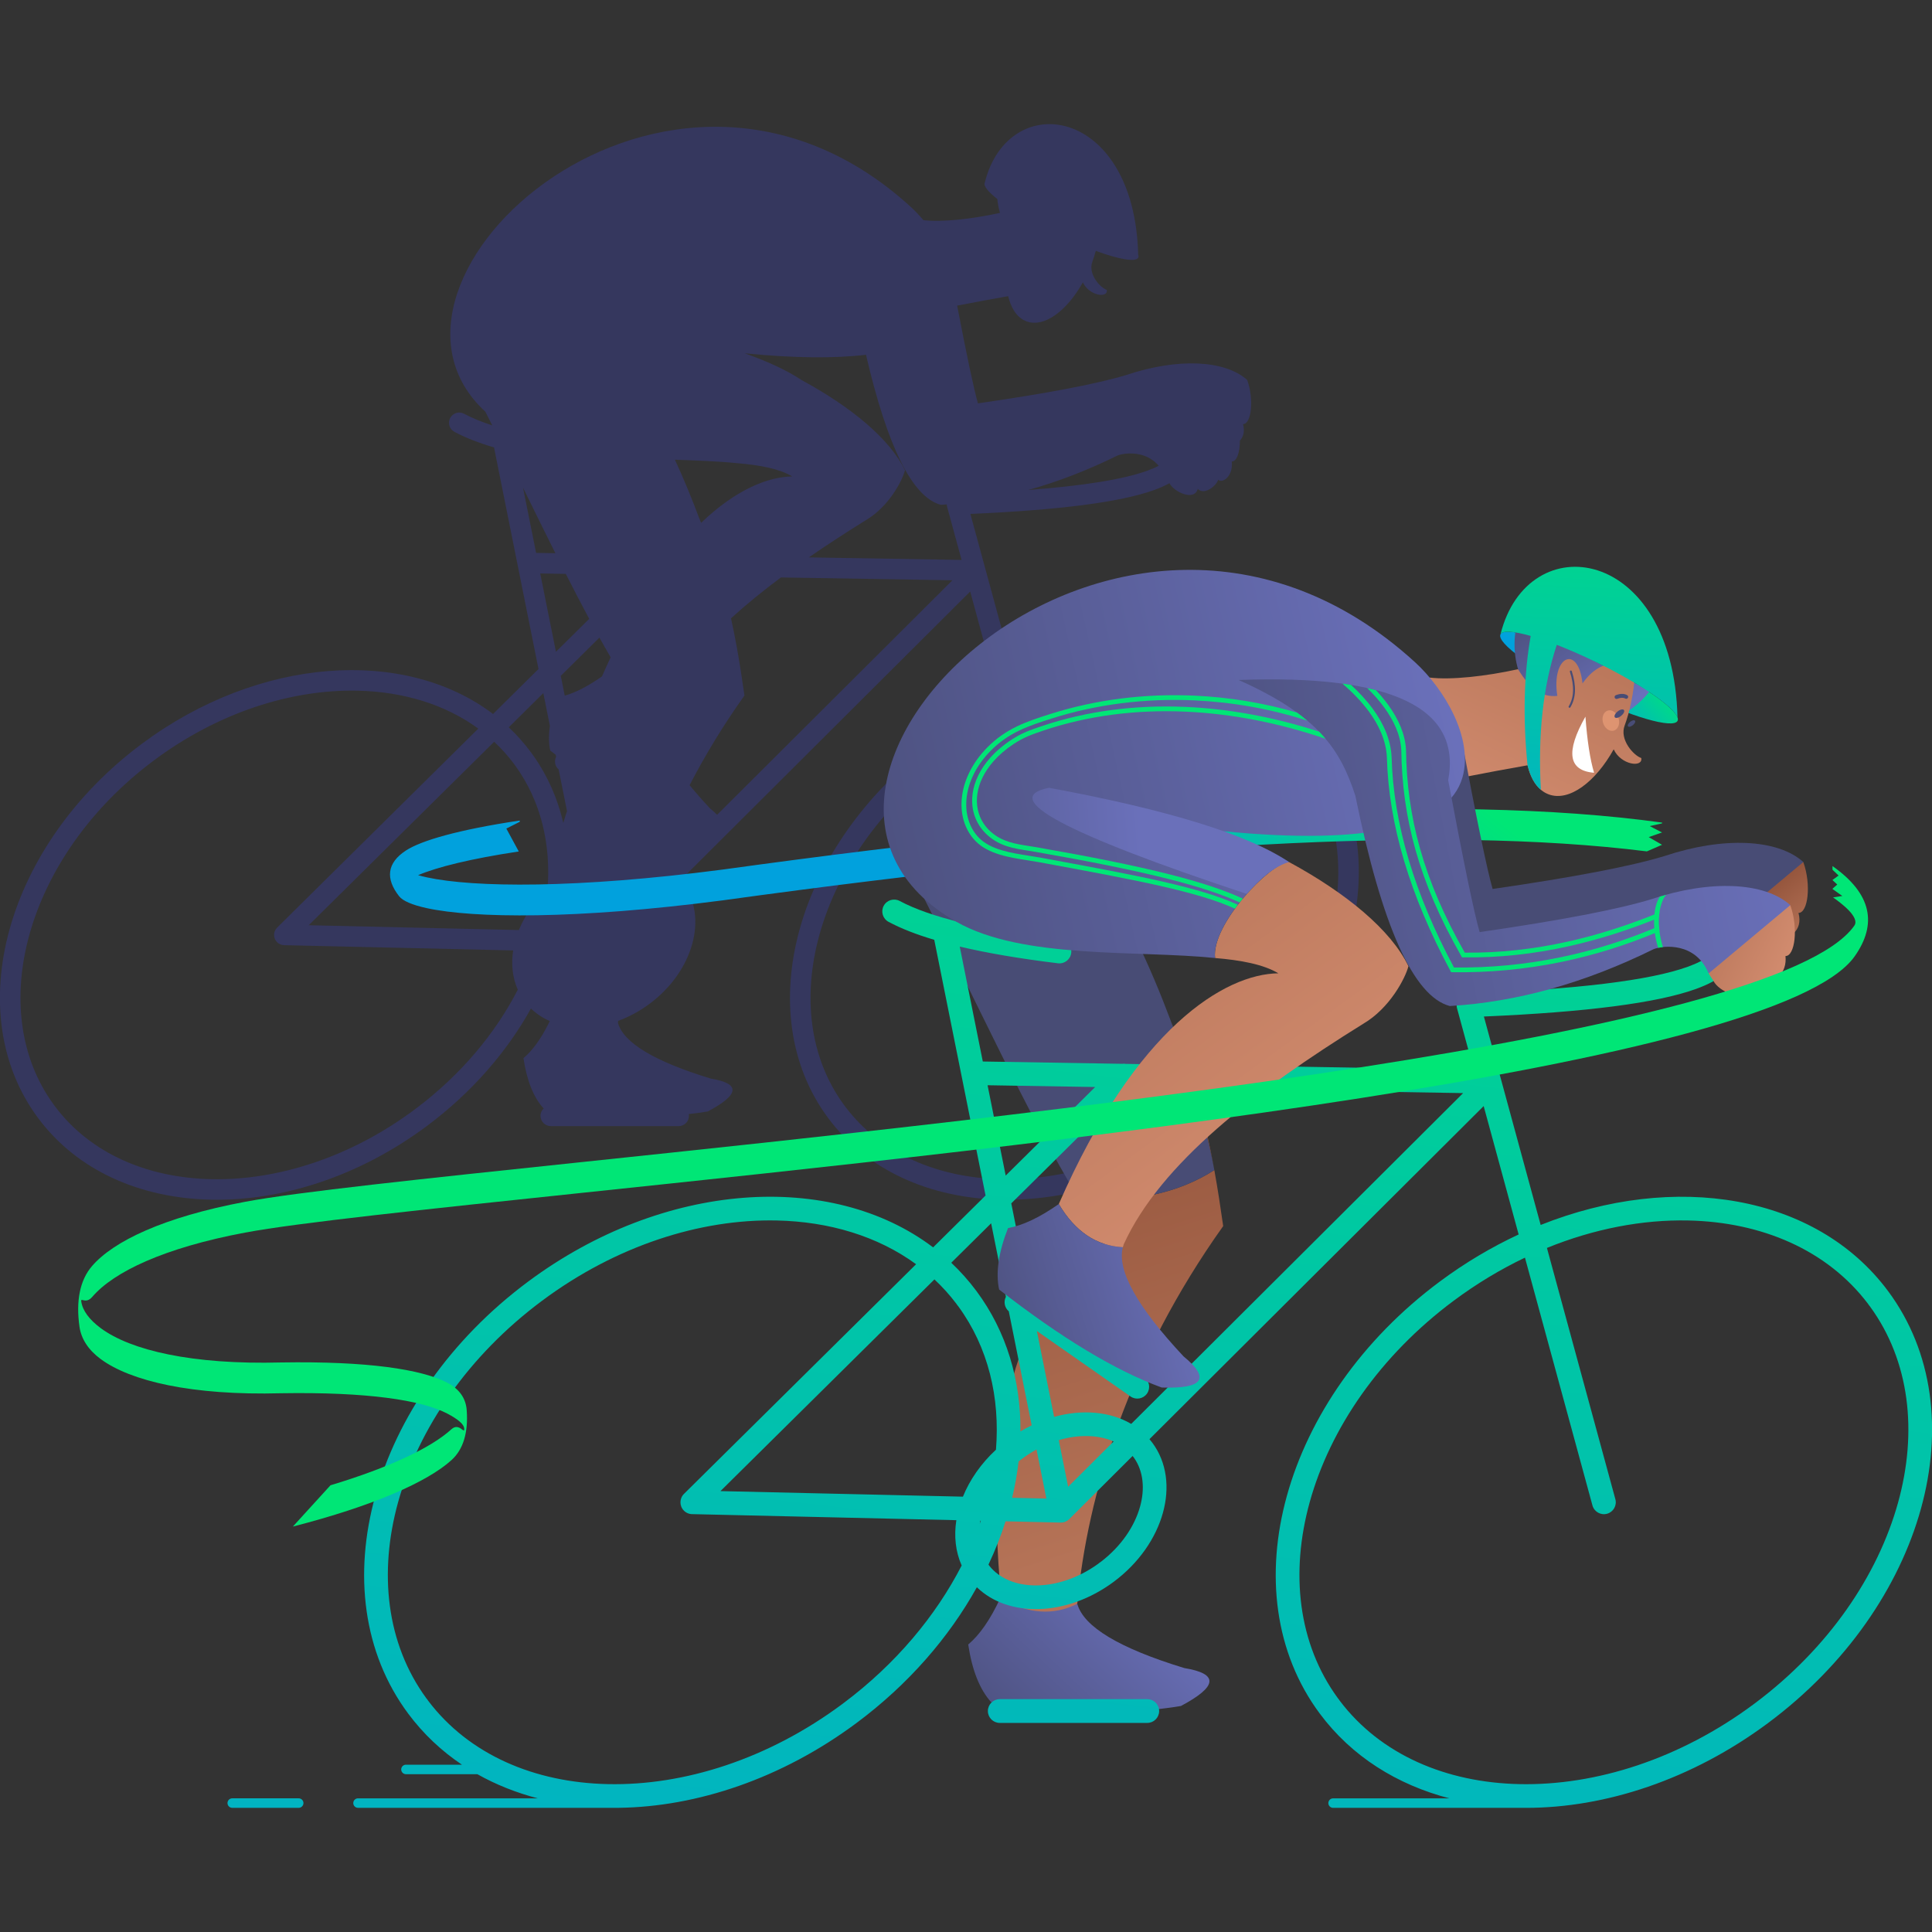 <?xml version="1.0" encoding="UTF-8"?> <!-- Creator: CorelDRAW 2020 (64-Bit) --> <svg xmlns="http://www.w3.org/2000/svg" xmlns:xlink="http://www.w3.org/1999/xlink" xmlns:xodm="http://www.corel.com/coreldraw/odm/2003" xml:space="preserve" width="1000px" height="1000px" shape-rendering="geometricPrecision" text-rendering="geometricPrecision" image-rendering="optimizeQuality" fill-rule="evenodd" clip-rule="evenodd" viewBox="0 0 1000 1000"><rect x="0" y="0" width="1000" height="1000" fill="#333333" stroke="none"/> <defs> <linearGradient id="id0" gradientUnits="userSpaceOnUse" x1="615.057" y1="517.992" x2="722.035" y2="381.914"> <stop offset="0" stop-opacity="1" stop-color="#01A1DD"></stop> <stop offset="1" stop-opacity="1" stop-color="#00E676"></stop> </linearGradient> <linearGradient id="id1" gradientUnits="userSpaceOnUse" x1="610.401" y1="789.1" x2="529.684" y2="538.433"> <stop offset="0" stop-opacity="1" stop-color="#B57357"></stop> <stop offset="1" stop-opacity="1" stop-color="#8F5038"></stop> </linearGradient> <linearGradient id="id2" gradientUnits="userSpaceOnUse" x1="510.153" y1="917.055" x2="597.386" y2="824.073"> <stop offset="0" stop-opacity="1" stop-color="#484C75"></stop> <stop offset="1" stop-opacity="1" stop-color="#6A70BA"></stop> </linearGradient> <linearGradient id="id3" gradientUnits="userSpaceOnUse" x1="697.778" y1="1312.666" x2="829.639" y2="151.832"> <stop offset="0" stop-opacity="1" stop-color="#01A1DD"></stop> <stop offset="1" stop-opacity="1" stop-color="#00E676"></stop> </linearGradient> <linearGradient id="id4" gradientUnits="userSpaceOnUse" x1="824.124" y1="377.024" x2="858.083" y2="345.21"> <stop offset="0" stop-opacity="1" stop-color="#01A1DD"></stop> <stop offset="1" stop-opacity="1" stop-color="#00E676"></stop> </linearGradient> <linearGradient id="id5" gradientUnits="userSpaceOnUse" x1="788.075" y1="307.253" x2="832.843" y2="371.276"> <stop offset="0" stop-opacity="1" stop-color="#484C75"></stop> <stop offset="1" stop-opacity="1" stop-color="#6A70BA"></stop> </linearGradient> <linearGradient id="id6" gradientUnits="userSpaceOnUse" x1="816.464" y1="314.3" x2="756.972" y2="441.798"> <stop offset="0" stop-opacity="1" stop-color="#B57357"></stop> <stop offset="1" stop-opacity="1" stop-color="#D79073"></stop> </linearGradient> <linearGradient id="id7" gradientUnits="userSpaceOnUse" x1="929.339" y1="488.539" x2="906.548" y2="459.948"> <stop offset="0" stop-opacity="1" stop-color="#B57357"></stop> <stop offset="1" stop-opacity="1" stop-color="#8F5038"></stop> </linearGradient> <linearGradient id="id8" gradientUnits="userSpaceOnUse" x1="569.637" y1="423.358" x2="716.987" y2="626.095"> <stop offset="0" stop-opacity="1" stop-color="#B57357"></stop> <stop offset="1" stop-opacity="1" stop-color="#D79073"></stop> </linearGradient> <linearGradient id="id9" gradientUnits="userSpaceOnUse" x1="400.718" y1="451.419" x2="751.883" y2="373.148"> <stop offset="0" stop-opacity="1" stop-color="#484C75"></stop> <stop offset="1" stop-opacity="1" stop-color="#6A70BA"></stop> </linearGradient> <linearGradient id="id10" gradientUnits="userSpaceOnUse" x1="417.298" y1="440.492" x2="590.203" y2="428.504"> <stop offset="0" stop-opacity="1" stop-color="#484C75"></stop> <stop offset="1" stop-opacity="1" stop-color="#6A70BA"></stop> </linearGradient> <linearGradient id="id11" gradientUnits="userSpaceOnUse" x1="586.116" y1="483.314" x2="926.832" y2="417.444"> <stop offset="0" stop-opacity="1" stop-color="#484C75"></stop> <stop offset="1" stop-opacity="1" stop-color="#6A70BA"></stop> </linearGradient> <linearGradient id="id12" gradientUnits="userSpaceOnUse" x1="834.145" y1="501.317" x2="849.031" y2="216.343"> <stop offset="0" stop-opacity="1" stop-color="#01A1DD"></stop> <stop offset="1" stop-opacity="1" stop-color="#00E676"></stop> </linearGradient> <linearGradient id="id13" gradientUnits="userSpaceOnUse" x1="496.681" y1="697.221" x2="618.682" y2="660.192"> <stop offset="0" stop-opacity="1" stop-color="#484C75"></stop> <stop offset="1" stop-opacity="1" stop-color="#6A70BA"></stop> </linearGradient> <linearGradient id="id14" gradientUnits="userSpaceOnUse" x1="877.449" y1="473.736" x2="935.546" y2="500.206"> <stop offset="0" stop-opacity="1" stop-color="#B57357"></stop> <stop offset="1" stop-opacity="1" stop-color="#D79073"></stop> </linearGradient> </defs> <g id="Слой_x0020_1">  <path fill="#35375E" d="M385.504 182.877c25.198,2.491 46.171,2.734 62.732,0.754 11.143,47.871 24.054,73.761 38.735,77.663 1.027,-0.061 2.054,-0.131 3.081,-0.208 0.011,0.419 0.071,0.843 0.185,1.265l7.481 27.461 -79.062 -1.305c9.461,-6.544 19.381,-12.978 29.588,-19.316 11.788,-6.926 18.78,-20.353 20.18,-25.774 -7.89,-16.341 -27.95,-32.831 -53.615,-46.75 -7.139,-4.781 -16.903,-9.376 -29.288,-13.784l-0.017 -0.006zm146.741 70.739c15.323,-4.262 30.739,-10.219 46.246,-17.871 0.52,-0.202 1.19,-0.4 1.973,-0.569l2.098 -0.337c4.887,-0.536 12.124,0.298 17.167,6.238 -1.652,0.888 -3.649,1.753 -5.991,2.597 -12.335,4.444 -32.835,7.758 -61.493,9.942zm-182.904 -15.671c11.478,0.408 22.521,0.8 32.318,1.807 0.006,0.002 0.013,0.002 0.019,0.003 11.768,0.979 21.709,2.873 28.403,6.859 -12.407,0.146 -29.118,6.677 -47.172,23.992 -0.331,-0.797 -0.666,-1.596 -1.007,-2.397 -3.779,-10.125 -7.99,-20.389 -12.561,-30.264zm-98.098 -24.814c1.182,2.342 2.362,4.693 3.54,7.049 -5.728,-1.876 -10.588,-3.883 -14.58,-6.02 -2.587,-1.379 -5.801,-0.401 -7.181,2.186 -1.379,2.586 -0.401,5.801 2.186,7.18 5.498,2.944 12.333,5.633 20.502,8.066l23.013 114.694 -23.523 23.274c-45.662,-34.604 -120.969,-29.801 -181.669,15.347 -70.387,52.351 -94.475,139.12 -53.803,193.802 40.671,54.682 130.701,56.57 201.087,4.218 23.305,-17.333 41.531,-38.441 54.012,-60.907 2.82,2.732 6.115,4.893 9.745,6.485 -4.214,8.706 -8.757,15.106 -13.63,19.199 1.743,11.582 5.176,20.21 10.299,25.887l0.251 0.035c-1.062,0.974 -1.727,2.372 -1.727,3.926 0,2.943 2.386,5.328 5.328,5.328l66.175 0c2.943,0 5.328,-2.385 5.328,-5.328 0,-0.31 -0.027,-0.613 -0.077,-0.908 3.422,-0.365 6.708,-0.819 9.857,-1.365 16.517,-8.784 17.018,-14.453 1.502,-17.006 -29.146,-8.9 -45.151,-18.508 -48.018,-28.823 0.033,-0.351 0.068,-0.706 0.102,-1.058 5.571,-2.033 11.077,-4.97 16.252,-8.82 22.657,-16.851 30.411,-44.781 17.319,-62.382 -0.41,-0.551 -0.836,-1.084 -1.277,-1.602l149.917 -149.42 15.69 57.601c-12.117,5.634 -24.013,12.672 -35.394,21.138 -70.387,52.351 -94.476,139.12 -53.804,193.802 40.671,54.682 130.702,56.57 201.088,4.218 70.386,-52.352 94.474,-139.12 53.803,-193.802 -32.315,-43.447 -95.791,-53.561 -155.815,-29.625 -8.564,-31.442 -16.959,-62.259 -25.47,-93.505 46.029,-1.975 77.713,-6.085 95.047,-12.33 3.054,-1.1 5.717,-2.285 7.989,-3.554 2.289,4.524 12.852,9.457 14.643,2.969 3.461,3.459 9.75,-1.707 10.554,-4.749 2.237,1.987 7.83,-1.67 7.061,-9.467 2.604,0.045 4.222,-4.72 4.213,-10.807 1.694,-1.838 2.649,-4.664 1.616,-8.537 4.221,0.072 5.851,-12.484 2.166,-22.834 -11.6,-10.409 -35.94,-11.456 -62.249,-2.689 -15.007,4.59 -40.715,9.518 -77.124,14.786 -2.079,-7.225 -5.67,-24.087 -10.773,-50.586 10.421,-2.019 19.232,-3.651 26.431,-4.895l0.002 0.005c0.647,2.721 1.583,5.132 2.795,7.146 0.925,1.569 1.989,2.846 3.191,3.83 1.096,0.926 2.315,1.64 3.653,2.116 9.038,3.213 20.748,-5.451 29.013,-20.264 3.178,7.017 13.157,8.38 12.374,3.907 -3.398,-1.112 -9.918,-8.246 -7.43,-14.661 0.572,-1.535 1.168,-3.407 1.736,-5.511 12.051,4.389 20.771,5.949 21.983,3.464 0.206,-0.422 0.186,-0.944 -0.042,-1.551 -1.93,-77.13 -67.203,-86.263 -79.407,-37.207 -0.785,1.608 1.699,4.65 6.495,8.437 0.241,2.463 0.711,4.868 1.391,7.181 -14.447,3.182 -30.047,4.909 -39.636,3.76 -2.155,-2.558 -4.399,-4.899 -6.646,-6.949 -125.619,-114.634 -294.177,38.135 -220.074,106.126zm28.381 83.699l13.23 0.218c4.077,8.027 8.118,15.817 12.117,23.268l-17.216 17.035 -8.131 -40.521zm1.602 61.928l3.408 16.985c-0.702,4.686 -0.646,8.93 0.171,12.731 0.944,0.736 1.885,1.463 2.821,2.183l0.22 1.096c-1.125,2.185 -0.596,4.887 1.3,6.482l4.334 21.598c-0.673,1.999 -1.316,4.039 -1.921,6.131 -3.064,-13.236 -8.658,-25.703 -16.94,-36.839 -3.422,-4.6 -7.201,-8.818 -11.28,-12.67l17.887 -17.697zm9.031 -8.936l20.012 -19.8c1.944,3.498 3.878,6.904 5.801,10.206 -1.506,3.196 -3.003,6.486 -4.491,9.884 -7.085,4.977 -13.506,8.299 -19.265,9.964l-2.057 -10.254zm-19.541 -97.392c5.635,11.48 11.22,22.868 16.743,33.912l-9.972 -0.165 -6.771 -33.747zm-85.706 105.063c23.569,0.494 45.359,7.057 62.55,19.626l-104.133 103.031c-2.08,2.069 -2.09,5.433 -0.021,7.513 1.06,1.066 2.46,1.588 3.853,1.565l118.36 2.71c-1.106,7.13 -0.372,14.133 2.39,20.329 -11.659,22.682 -29.548,44.152 -52.908,61.667l-0.197 0.127 0.009 0.014 -0.425 0.319c-33.259,24.738 -71.008,36.663 -105.152,35.947 -32.894,-0.69 -62.325,-13.2 -80.623,-37.362 -0.269,-0.421 -0.569,-0.827 -0.903,-1.215 -17.879,-24.485 -21.392,-56.283 -12.588,-87.999 9.132,-32.895 31.398,-65.602 64.631,-90.322l0.006 -0.003c33.258,-24.738 71.007,-36.663 105.151,-35.947zm81.526 38.576c13.399,18.35 18.73,40.807 16.853,64.259 -6.756,6.243 -11.769,13.534 -14.818,21.059l-108.77 -2.491 95.984 -94.967c3.558,3.33 6.853,6.971 9.848,10.926 0.269,0.421 0.57,0.827 0.903,1.214zm137.656 -97.183l88.765 1.465 -121.785 121.383c-1.004,-1.024 -2.218,-2.12 -3.649,-3.29 -3.951,-4.226 -7.478,-8.237 -10.583,-12.034 7.968,-15.405 17.371,-30.948 28.384,-46.404 -1.15,-8.097 -2.407,-16.467 -3.978,-25.115l-0.017 -0.092c-0.013,-0.071 -0.026,-0.143 -0.039,-0.213 -0.868,-4.761 -1.833,-9.606 -2.928,-14.536 7.882,-7.193 16.556,-14.243 25.83,-21.164zm84.604 94.554c10.283,-7.649 20.996,-14.071 31.898,-19.275l30.276 111.146c0.769,2.839 3.696,4.517 6.535,3.747 2.839,-0.77 4.516,-3.696 3.746,-6.535l-30.701 -112.712c21.267,-8.651 42.977,-12.746 63.397,-12.318 32.895,0.69 62.325,13.2 80.624,37.362 0.269,0.421 0.569,0.827 0.902,1.214 17.879,24.486 21.393,56.283 12.588,88 -9.076,32.694 -31.127,65.2 -64.023,89.865l-0.196 0.127 0.009 0.014 -0.426 0.319c-33.259,24.738 -71.008,36.663 -105.151,35.947 -32.895,-0.69 -62.326,-13.2 -80.624,-37.362 -0.269,-0.421 -0.569,-0.827 -0.903,-1.215 -17.879,-24.485 -21.392,-56.283 -12.587,-87.999 9.132,-32.895 31.398,-65.602 64.631,-90.322l0.005 -0.003z"></path> <path fill="url(#id0)" d="M852.417 440.673c-54.583,-6.816 -121.006,-7.686 -198.569,-3.494 -81.318,4.394 -174.889,14.354 -279.903,28.86 -75.75,9.894 -128.707,9.29 -153.047,4.014 -7.59,-1.645 -12.418,-3.757 -14.308,-6.157 -7.203,-9.15 -6.267,-17.259 3.446,-23.627 7.959,-5.218 27.213,-10.809 58.972,-15.567l0.001 0.667 -6.928 3.489 6.432 11.859c-24.972,3.764 -42.147,8.054 -52.117,12.27 1.379,0.395 2.89,0.772 4.533,1.128 24.33,5.274 77.269,5.878 152.997,-4.014 105.009,-14.504 198.584,-24.464 279.916,-28.86 81.331,-4.395 150.415,-3.226 206.442,4.526l-0.001 0.41 -6.376 1.407 6.37 3.3 -6.895 2.4 6.888 3.975 -7.853 3.414z"></path> <g id="_1929226168672"> <path fill="url(#id1)" d="M557.589 830.128c5.217,-56.81 26.651,-126.905 75.533,-195.509 -1.326,-9.343 -2.776,-19.001 -4.589,-28.979 -18.889,12.107 -42.283,17.036 -70.182,14.787 5.016,8.24 9.963,15.796 14.831,22.491 -43.495,24.312 -64.612,87.603 -54.928,184.093l25.633 13.906 13.702 -10.789zm70.926 -224.589c-4.325,-23.775 -10.716,-49.365 -22.418,-76.838 11.3,30.284 19.251,59.463 22.418,76.838zm-58.625 -151.393c-12.973,-20.056 -26.498,-32.536 -40.026,-36.108 14.153,3.985 27.709,17.627 40.026,36.108zm-40.841 -36.322c-0.227,-0.054 -0.453,-0.099 -0.679,-0.148 0.226,0.053 0.453,0.09 0.679,0.148zm-46.495 27.531c-0.091,0.14 -0.184,0.276 -0.275,0.417 0.092,-0.142 0.184,-0.276 0.275,-0.417zm-1.778 2.801c-0.772,1.246 -1.54,2.531 -2.307,3.855 0.769,-1.327 1.537,-2.61 2.307,-3.855zm-2.999 5.077c-0.937,1.652 -1.873,3.349 -2.802,5.123 0.933,-1.781 1.868,-3.476 2.802,-5.123z"></path> <path fill="#484C75" d="M558.349 620.427c27.9,2.25 51.295,-2.679 70.185,-14.787 -11.348,-62.454 -84.807,-278.473 -153.559,-147.284 28.92,56.825 57.098,118.899 83.374,162.071z"></path> <path fill="url(#id2)" d="M557.589 830.128c-12.242,6.206 -25.537,5.258 -39.884,-2.844 -5.095,10.944 -10.615,18.913 -16.56,23.906 2.011,13.363 5.972,23.319 11.884,29.869 40.325,5.661 73.069,6.31 98.23,1.947 19.058,-10.135 19.636,-16.675 1.734,-19.622 -33.629,-10.269 -52.097,-21.354 -55.404,-33.256z"></path> <path fill="url(#id3)" d="M908.331 881.602l0.227 -0.148c37.956,-28.459 63.399,-65.965 73.871,-103.688 10.16,-36.596 6.106,-73.284 -14.523,-101.537 -0.385,-0.447 -0.732,-0.915 -1.042,-1.401 -21.113,-27.879 -55.071,-42.313 -93.026,-43.109 -23.562,-0.495 -48.611,4.23 -73.149,14.213l35.424 130.05c0.888,3.276 -1.048,6.652 -4.323,7.54 -3.276,0.888 -6.652,-1.047 -7.541,-4.323l-34.932 -128.244c-12.58,6.005 -24.941,13.415 -36.806,22.24l-0.005 0.004c-38.346,28.522 -64.037,66.26 -74.574,104.216 -10.159,36.596 -6.105,73.284 14.524,101.536 0.385,0.448 0.732,0.916 1.042,1.401 21.113,27.88 55.071,42.314 93.026,43.11 39.396,0.827 82.952,-12.933 121.327,-41.477l0.491 -0.368 -0.011 -0.015zm-661.234 36.719l-36.975 0c-1.358,0 -2.459,-1.101 -2.459,-2.459 0,-1.358 1.101,-2.46 2.459,-2.46l28.98 0c-10.606,-7.117 -20.001,-15.932 -27.815,-26.438 -46.928,-63.094 -19.134,-163.209 62.08,-223.615 70.037,-52.093 156.929,-57.635 209.615,-17.707l27.142 -26.854 -26.553 -132.338c-9.427,-2.807 -17.313,-5.91 -23.657,-9.306 -2.984,-1.592 -4.113,-5.301 -2.522,-8.285 1.592,-2.984 5.301,-4.113 8.285,-2.522 7.889,4.224 18.716,8.005 32.478,11.344 13.95,3.384 30.926,6.29 50.928,8.717 3.368,0.398 5.777,3.451 5.379,6.82 -0.398,3.369 -3.451,5.777 -6.82,5.379 -19.652,-2.384 -36.612,-5.267 -50.88,-8.648l11.935 59.484 72.066 1.189c0.621,-0.085 1.253,-0.075 1.871,0.031l180.172 2.974 -8.631 -31.686c-0.889,-3.275 1.047,-6.652 4.323,-7.54 0.624,-0.169 1.253,-0.236 1.867,-0.21 55.785,-2.102 93.531,-6.702 113.232,-13.8 5.069,-1.826 8.737,-3.742 11.004,-5.744 1.403,-1.239 2.085,-2.371 2.047,-3.394 -0.014,-0.365 -0.101,-0.771 -0.262,-1.216 -1.14,-3.183 0.516,-6.689 3.699,-7.829 3.183,-1.141 6.688,0.515 7.829,3.698 0.593,1.646 0.921,3.285 0.981,4.915 0.181,4.866 -1.878,9.2 -6.178,13 -3.436,3.035 -8.433,5.735 -14.989,8.097 -20.001,7.206 -56.558,11.949 -109.668,14.228 9.82,36.052 19.506,71.61 29.388,107.889 69.258,-27.619 142.497,-15.949 179.784,34.182 46.927,63.093 19.133,163.209 -62.081,223.615 -39.479,29.364 -84.315,43.934 -125.361,43.911l-99.775 0c-1.358,0 -2.459,-1.101 -2.459,-2.459 0,-1.358 1.101,-2.46 2.459,-2.46l60.222 0c-27.096,-7.054 -50.619,-21.692 -67.106,-43.86 -46.928,-63.094 -19.134,-163.209 62.08,-223.615 13.132,-9.767 26.858,-17.888 40.839,-24.389l-18.104 -66.462 -172.978 172.406c0.508,0.597 1,1.212 1.473,1.848 15.106,20.309 6.159,52.535 -19.982,71.979 -24.104,17.928 -54.412,18.729 -70.831,2.824 -14.401,25.921 -35.431,50.276 -62.32,70.277 -38.713,28.793 -82.573,43.355 -122.963,43.889 -0.071,0.006 -0.143,0.009 -0.216,0.009l-0.494 0c-1.008,0.009 -2.014,0.009 -3.017,0l-131.303 0c-1.357,0 -2.459,-1.101 -2.459,-2.459 0,-1.358 1.102,-2.459 2.459,-2.459l93.03 0c-11.096,-2.892 -21.591,-7.058 -31.248,-12.491zm-92.49 12.491c1.358,0 2.46,1.101 2.46,2.459 0,1.358 -1.102,2.459 -2.46,2.459l-34.395 0c-1.358,0 -2.459,-1.101 -2.459,-2.459 0,-1.358 1.101,-2.459 2.459,-2.459l34.395 0zm367.543 -252.084c-2.188,-1.84 -2.799,-4.958 -1.5,-7.479l-7.639 -38.071 -20.639 20.42c4.707,4.444 9.067,9.311 13.016,14.619 15.658,21.052 22.989,46.228 22.797,72.674 1.914,-1.143 3.854,-2.185 5.81,-3.128l-11.845 -59.035zm11.048 -7.187l58.982 41.237c2.772,1.936 3.45,5.753 1.514,8.525 -1.936,2.772 -5.754,3.449 -8.526,1.513l-48.483 -33.896 8.919 44.454c14.491,-4.035 28.953,-2.8 39.919,3.635l171.79 -171.222 -173.299 -2.861 -60.582 59.941 9.766 48.674zm-15.725 220.236c-3.395,0 -6.147,-2.753 -6.147,-6.148 0,-3.395 2.752,-6.147 6.147,-6.147l76.355 0c3.395,0 6.148,2.752 6.148,6.147 0,3.395 -2.753,6.148 -6.148,6.148l-76.355 0zm-33.817 -229.555l-110.749 109.575 125.503 2.874c3.518,-8.682 9.302,-17.095 17.098,-24.299 2.165,-27.059 -3.986,-52.97 -19.446,-74.143 -0.385,-0.447 -0.732,-0.915 -1.042,-1.401 -3.456,-4.563 -7.258,-8.764 -11.364,-12.606zm40.227 113.032l17.716 0.406 -5.098 -25.411c-2.281,1.25 -4.531,2.669 -6.728,4.258 -0.451,0.389 -0.924,0.738 -1.413,1.051 -0.383,0.293 -0.76,0.589 -1.134,0.888 -0.718,6.243 -1.837,12.524 -3.343,18.808zm29.543 11.046c-1.136,1.13 -2.71,1.815 -4.438,1.781l-28.509 -0.652c-2.403,7.515 -5.354,15.002 -8.838,22.398 0.159,0.214 0.31,0.431 0.453,0.652 5.208,6.537 13.623,9.929 23.124,10.128 10.684,0.224 22.567,-3.492 33.224,-11.198 0.451,-0.389 0.924,-0.739 1.413,-1.051 10.425,-7.972 17.391,-18.27 20.248,-28.559 2.547,-9.176 1.72,-18.228 -3.05,-25.109 -0.295,-0.349 -0.568,-0.71 -0.818,-1.081l-32.805 32.695 -0.004 -0.004zm-45.753 0.836l-0.276 -0.007c-0.105,0.534 -0.199,1.067 -0.28,1.598 0.188,-0.53 0.373,-1.06 0.556,-1.591zm-12.67 -0.29l-136.567 -3.127c-1.607,0.026 -3.222,-0.576 -4.446,-1.806 -2.387,-2.4 -2.376,-6.282 0.025,-8.669l120.152 -118.88c-19.836,-14.503 -44.978,-22.075 -72.173,-22.645 -39.396,-0.827 -82.952,12.933 -121.327,41.476l-0.005 0.004c-38.346,28.522 -64.037,66.26 -74.574,104.216 -10.159,36.596 -6.105,73.284 14.524,101.536 0.385,0.448 0.732,0.916 1.042,1.401 21.113,27.88 55.071,42.314 93.026,43.11 39.396,0.827 82.952,-12.933 121.327,-41.477l0.491 -0.368 -0.011 -0.015 0.227 -0.148c26.953,-20.209 47.595,-44.981 61.048,-71.153 -3.188,-7.148 -4.035,-15.229 -2.759,-23.455zm25.541 -178.368l46.326 -45.835 -55.707 -0.919 9.381 46.754zm27.477 136.941l4.843 24.14 23.539 -23.461c-3.998,-1.756 -8.561,-2.688 -13.405,-2.789 -4.823,-0.102 -9.889,0.601 -14.977,2.11z"></path> <path fill="url(#id4)" d="M826.342 342.804c25.314,12.349 44.107,25.903 41.975,30.273 -2.132,4.371 -24.382,-2.097 -49.696,-14.446 -25.314,-12.349 -44.107,-25.903 -41.975,-30.274 2.132,-4.37 24.382,2.097 49.696,14.447z"></path> <path fill="url(#id5)" d="M785.762 320.509c-6.416,22.522 4.421,45.658 24.746,52.19l0 0c15.844,5.091 32.879,-1.377 43.366,-14.917l-68.112 -37.273z"></path> <path fill="url(#id6)" d="M846.245 347.911c-0.361,10.526 -3.002,21.367 -5.296,27.529 -2.87,7.401 4.653,15.633 8.573,16.916 0.904,5.16 -10.611,3.588 -14.277,-4.509 -9.537,17.093 -23.048,27.089 -33.476,23.382 -5.538,-1.969 -9.31,-7.485 -11.124,-15.112 -18.311,3.165 -45.654,8.501 -82.033,16.011l31.4 -61.412c11.065,1.326 29.064,-0.666 45.729,-4.337l0 0.001c6.245,10.236 12.211,14.611 20.33,13.823 -3.279,-20.8 10.854,-26.928 13.031,-6.455 10.292,-14.799 23.547,-10.777 27.143,-5.837l0 0z"></path> <path fill="#484C75" d="M891.101 481.531c-6.716,-16.263 -23.393,-14.531 -28.371,-12.609 -35.619,17.578 -70.819,27.404 -105.599,29.48 -18.808,-4.999 -35.099,-41.27 -48.874,-108.815 -0.347,-1.066 -0.701,-2.119 -1.064,-3.162l49.105 -4.911c7.962,42.364 13.388,68.57 16.28,78.618 42.01,-6.077 71.673,-11.764 88.989,-17.06 30.356,-10.116 58.44,-8.907 71.823,3.103 -6.75,15.518 -20.847,27.303 -42.289,35.356z"></path> <path fill="url(#id7)" d="M891.101 481.531c0.709,1.539 1.581,2.85 2.576,3.961l-0.005 0.006c-1.509,9.37 7.405,12.204 13.759,4.533 1.735,5.098 10.005,4.993 13.745,-4.743 4.333,0.818 12.263,-3.217 9.715,-12.767 4.87,0.084 6.752,-14.404 2.499,-26.346l-42.289 35.356z"></path> <path fill="white" d="M820.614 370.936c-10.356,18.29 -8.863,27.972 4.48,29.045 -2.061,-6.849 -3.554,-16.531 -4.48,-29.045z"></path> <path fill="#DE9471" d="M829.763 374.201c0.876,2.861 3.376,4.633 5.584,3.957 2.209,-0.675 3.29,-3.543 2.415,-6.404 -0.875,-2.861 -3.375,-4.633 -5.584,-3.957 -2.209,0.675 -3.29,3.542 -2.415,6.404z"></path> <path fill="#484C75" d="M840.539 367.507c0.503,0.627 -0.143,1.979 -1.442,3.02 -1.299,1.04 -2.759,1.376 -3.261,0.749 -0.502,-0.628 0.143,-1.979 1.442,-3.02 1.299,-1.041 2.759,-1.376 3.261,-0.749z"></path> <path fill="#484C75" d="M846.266 373.047c0.384,0.48 -0.111,1.517 -1.106,2.314 -0.996,0.798 -2.115,1.055 -2.5,0.574 -0.385,-0.48 0.11,-1.517 1.106,-2.314 0.995,-0.798 2.115,-1.055 2.5,-0.574z"></path> <path fill="none" stroke="#484C75" stroke-linecap="round" stroke-linejoin="round" stroke-miterlimit="22.926" d="M813.062 347.548c2.408,7.47 2.186,13.568 -0.666,18.294"></path> <path fill="#484C75" fill-rule="nonzero" d="M837.076 361.712c-0.522,0.198 -1.107,-0.064 -1.306,-0.586 -0.198,-0.523 0.065,-1.107 0.587,-1.306 1.117,-0.428 2.155,-0.649 3.114,-0.663 1.015,-0.014 1.932,0.203 2.749,0.652 0.489,0.268 0.668,0.883 0.399,1.372 -0.269,0.49 -0.884,0.668 -1.373,0.399 -0.507,-0.278 -1.089,-0.413 -1.745,-0.403 -0.712,0.01 -1.521,0.189 -2.425,0.535z"></path> <path fill="url(#id8)" d="M581.175 645.574c0.141,-0.555 0.316,-1.099 0.516,-1.624 19.109,-41.799 67.83,-79.223 124.03,-114.116 13.602,-7.992 21.669,-23.485 23.285,-29.74 -9.104,-18.854 -32.249,-37.88 -61.863,-53.941 -9.926,0.73 -40.226,32.329 -38.226,49.714l-0.231 -0.017c13.678,1.124 25.234,3.309 33.002,7.933 -27.589,0.326 -73.62,27.991 -113.655,119.419 8.389,14.182 19.436,21.639 33.142,22.372z"></path> <path fill="url(#id9)" d="M732.344 342.698c-152.893,-139.523 -360.972,64.288 -237.325,134.428 34.441,19.537 93.397,14.575 133.897,18.742 -2.001,-17.387 28.303,-48.989 38.227,-49.715 -10.562,-5.729 -21.948,-11.08 -33.813,-15.912 73.855,7.302 116.279,-2.119 123.641,-27.859 5.796,-20.265 -9.379,-45.771 -24.627,-59.684z"></path> <path fill="url(#id10)" d="M645.35 462.692c-94.485,-31.326 -128.62,-49.638 -102.408,-54.937 61.549,11.365 102.949,24.164 124.201,38.398 -6.959,2.152 -14.223,7.665 -21.793,16.539z"></path> <path fill="url(#id11)" d="M884.375 503.851c-6.716,-16.263 -23.393,-14.531 -28.371,-12.609 -35.619,17.577 -70.819,27.404 -105.598,29.48 -18.809,-4.999 -35.1,-41.27 -48.875,-108.815 -7.671,-23.593 -18.879,-41.431 -60.401,-59.94 79.346,-2.953 115.493,14.336 108.443,51.867 7.961,42.364 13.388,68.57 16.279,78.618 42.011,-6.077 71.673,-11.764 88.989,-17.06 30.356,-10.116 58.44,-8.907 71.824,3.103 -6.751,15.518 -20.848,27.303 -42.29,35.356z"></path> <path fill="url(#id12)" d="M868.269 371.288c-2.227,-88.995 -77.541,-99.533 -91.623,-42.931 1.045,-2.143 6.929,-1.678 15.636,0.805 -3.524,20.032 -4.07,42.35 -1.637,66.955 1.505,5.908 3.807,10.131 6.908,12.67 -1.603,-28.637 1.142,-53.641 8.237,-75.013 6.335,2.453 13.318,5.5 20.552,9.03 22.494,10.973 39.838,22.897 41.927,28.484z"></path> <path fill="#00E676" fill-rule="nonzero" d="M686.109 382.398c-24.112,-8.217 -48.713,-13.037 -72.806,-14.065 -25.406,-1.084 -50.254,2.045 -73.367,9.85 -2.909,0.982 -5.421,1.847 -7.854,2.891 -2.39,1.026 -4.707,2.232 -7.263,3.907 -4.247,2.785 -7.766,5.842 -10.581,9.039 -4.808,5.462 -7.553,11.325 -8.356,16.929 -0.793,5.535 0.311,10.827 3.192,15.221 1.049,1.6 2.337,3.085 3.856,4.422 5.852,5.152 12.47,6.185 19.689,7.312 1.449,0.226 2.921,0.457 4.102,0.663 27.839,4.876 50.431,9.392 68.568,13.986 15.882,4.024 28.357,8.113 37.951,12.561 -0.539,0.654 -1.069,1.312 -1.589,1.973 -9.377,-4.284 -21.531,-8.243 -36.957,-12.151 -18.063,-4.576 -40.601,-9.08 -68.395,-13.948 -1.577,-0.276 -2.826,-0.471 -4.054,-0.663 -7.597,-1.185 -14.56,-2.273 -20.938,-7.889 -1.685,-1.483 -3.118,-3.136 -4.289,-4.921 -3.212,-4.899 -4.446,-10.778 -3.567,-16.912 0.869,-6.064 3.808,-12.373 8.943,-18.206 2.954,-3.356 6.64,-6.56 11.081,-9.471 2.676,-1.755 5.118,-3.024 7.646,-4.11 2.487,-1.066 5.059,-1.953 8.037,-2.958 23.402,-7.902 48.545,-11.071 74.241,-9.975 22.964,0.98 46.368,5.364 69.366,12.816 1.182,1.223 2.295,2.455 3.344,3.699z"></path> <path fill="#00E676" fill-rule="nonzero" d="M676.667 373.017c-19.045,-6.13 -38.772,-9.597 -58.339,-10.499 -25.516,-1.176 -50.75,2.009 -73.837,9.339 -6.092,1.935 -11.696,3.747 -16.956,6.279 -5.207,2.506 -10.088,5.727 -14.798,10.497 -7.275,7.368 -11.32,15.81 -12.348,23.747 -1.065,8.23 1.116,15.913 6.305,21.248 6.056,6.225 16.814,7.892 26.007,9.315 2.038,0.316 4.003,0.62 5.797,0.953l4.48 0.83c45.405,8.407 78.094,14.461 97.723,23.587 -0.509,0.666 -1.007,1.336 -1.496,2.01 -19.372,-8.872 -51.772,-14.873 -96.669,-23.186l-4.479 -0.83c-1.818,-0.337 -3.738,-0.635 -5.73,-0.943 -9.569,-1.482 -20.766,-3.216 -27.391,-10.027 -5.724,-5.884 -8.139,-14.295 -6.978,-23.264 1.094,-8.447 5.364,-17.395 13.031,-25.16 4.936,-4.998 10.041,-8.369 15.479,-10.987 5.384,-2.591 11.087,-4.436 17.284,-6.403 23.365,-7.419 48.889,-10.644 74.682,-9.455 17.695,0.816 35.522,3.708 52.873,8.748 1.905,1.392 3.69,2.792 5.36,4.201z"></path> <path fill="#00E676" fill-rule="nonzero" d="M858.942 481.957c-16.926,7.198 -33.733,12.394 -50.319,15.848 -19.278,4.016 -38.264,5.68 -56.796,5.408l-0.726 -0.011 -0.341 -0.633c-10.501,-19.523 -18.495,-38.489 -23.979,-56.896 -5.486,-18.416 -8.463,-36.285 -8.928,-53.604 -0.398,-8.765 -4.159,-16.799 -9.373,-23.86 -3.979,-5.391 -8.803,-10.216 -13.635,-14.375 1.479,0.194 2.952,0.41 4.417,0.648 3.988,3.665 7.868,7.771 11.188,12.267 5.476,7.418 9.43,15.897 9.852,25.214l0 0.024c0.457,17.092 3.402,34.754 8.833,52.985 5.378,18.051 13.194,36.652 23.447,55.801 18.123,0.216 36.688,-1.442 55.541,-5.369 16.67,-3.472 33.563,-8.718 50.574,-16.008 0.056,0.834 0.137,1.687 0.245,2.561z"></path> <path fill="#00E676" fill-rule="nonzero" d="M858.657 475.009c-15.675,6.402 -31.163,11.308 -46.46,14.718 -18.534,4.132 -36.788,6.066 -54.761,5.801l-0.703 -0.01 -0.349 -0.61c-11.089,-19.422 -18.742,-37.364 -23.681,-54.806 -4.938,-17.437 -7.162,-34.376 -7.396,-51.798 -0.347,-7.65 -3.788,-15.141 -8.681,-21.911 -2.655,-3.672 -5.736,-7.128 -8.984,-10.284 1.515,0.342 3.023,0.71 4.524,1.102 2.307,2.446 4.489,5.041 6.449,7.751 5.148,7.122 8.77,15.055 9.141,23.236l0 0.038c0.228,17.213 2.426,33.956 7.311,51.203 4.834,17.073 12.304,34.641 23.102,53.648 17.557,0.202 35.391,-1.715 53.5,-5.752 15.548,-3.466 31.302,-8.495 47.262,-15.088 -0.132,0.889 -0.223,1.81 -0.274,2.762z"></path> <path fill="#00E676" fill-rule="nonzero" d="M858.267 490.588c-1.879,-5.932 -2.371,-11.617 -2.018,-16.438 0.314,-4.28 1.375,-7.83 2.899,-10.062l3.378 -0.961c-1.764,1.473 -3.473,6.372 -3.827,11.196 -0.333,4.542 0.249,10.248 2.03,15.87l-2.462 0.395z"></path> <path fill="url(#id13)" d="M581.175 645.574c-13.706,-0.733 -24.753,-8.19 -33.142,-22.372 -9.877,6.94 -18.637,11.09 -26.282,12.449 -4.927,12.583 -6.464,23.188 -4.611,31.814 32.118,25.033 60.167,41.939 84.147,50.719 21.573,0.73 25.339,-4.649 11.297,-16.138 -24.015,-25.684 -34.485,-44.508 -31.409,-56.472z"></path> <path fill="url(#id14)" d="M884.375 503.851c0.158,0.343 2.572,3.966 2.571,3.967 2.641,5.221 14.829,10.912 16.895,3.426 3.994,3.991 11.25,-1.969 12.177,-5.48 2.581,2.293 9.035,-1.927 8.148,-10.923 4.869,0.084 6.751,-14.404 2.499,-26.346l-42.29 35.356z"></path> </g> <path fill="#00E676" d="M171.064 768.777c30.867,-9.312 52.198,-19.524 62.572,-28.986 4.127,-3.763 6.909,3.083 6.649,-0.427 -0.155,-2.098 -3.016,-4.679 -8.75,-7.685 -13.399,-7.026 -41.44,-11.251 -85.958,-10.537 -46.508,1.252 -78.103,-6.369 -93.45,-17.688 -6.392,-4.715 -10.087,-10.429 -10.984,-16.743 -1.893,-13.329 0.199,-24.08 6.457,-31.357 11.109,-12.92 37.151,-25.398 79.194,-33.295 26.999,-5.071 91.903,-11.899 174.285,-20.564 236.894,-24.919 618.344,-65.044 658.698,-122.342 3.127,-4.441 -7.186,-11.969 -10.991,-14.659l4.803 -0.741 -5.161 -3.675 2.536 -2.25 -2.506 -2.325 0 0 3.181 -2.325 -3.145 -3.013 0.012 -1.881c20.488,14.43 23.154,30.119 11.489,46.681 -40.432,57.41 -421.961,97.543 -658.904,122.467 -82.365,8.664 -147.257,15.49 -174.272,20.565 -41.958,7.88 -67.948,20.336 -79.038,33.232 -3.477,4.044 -6.055,0.054 -5.719,2.419 0.661,4.648 4.081,9.372 10.177,13.868 15.345,11.317 46.905,18.938 93.338,17.688 44.572,-0.715 72.638,3.511 86.039,10.537 6.241,3.272 9.504,8.089 9.951,14.123 0.861,11.644 -1.798,20.341 -7.787,25.802 -12.467,11.37 -40.679,23.813 -82.184,34.476l19.468 -21.365z"></path> </g> </svg> 